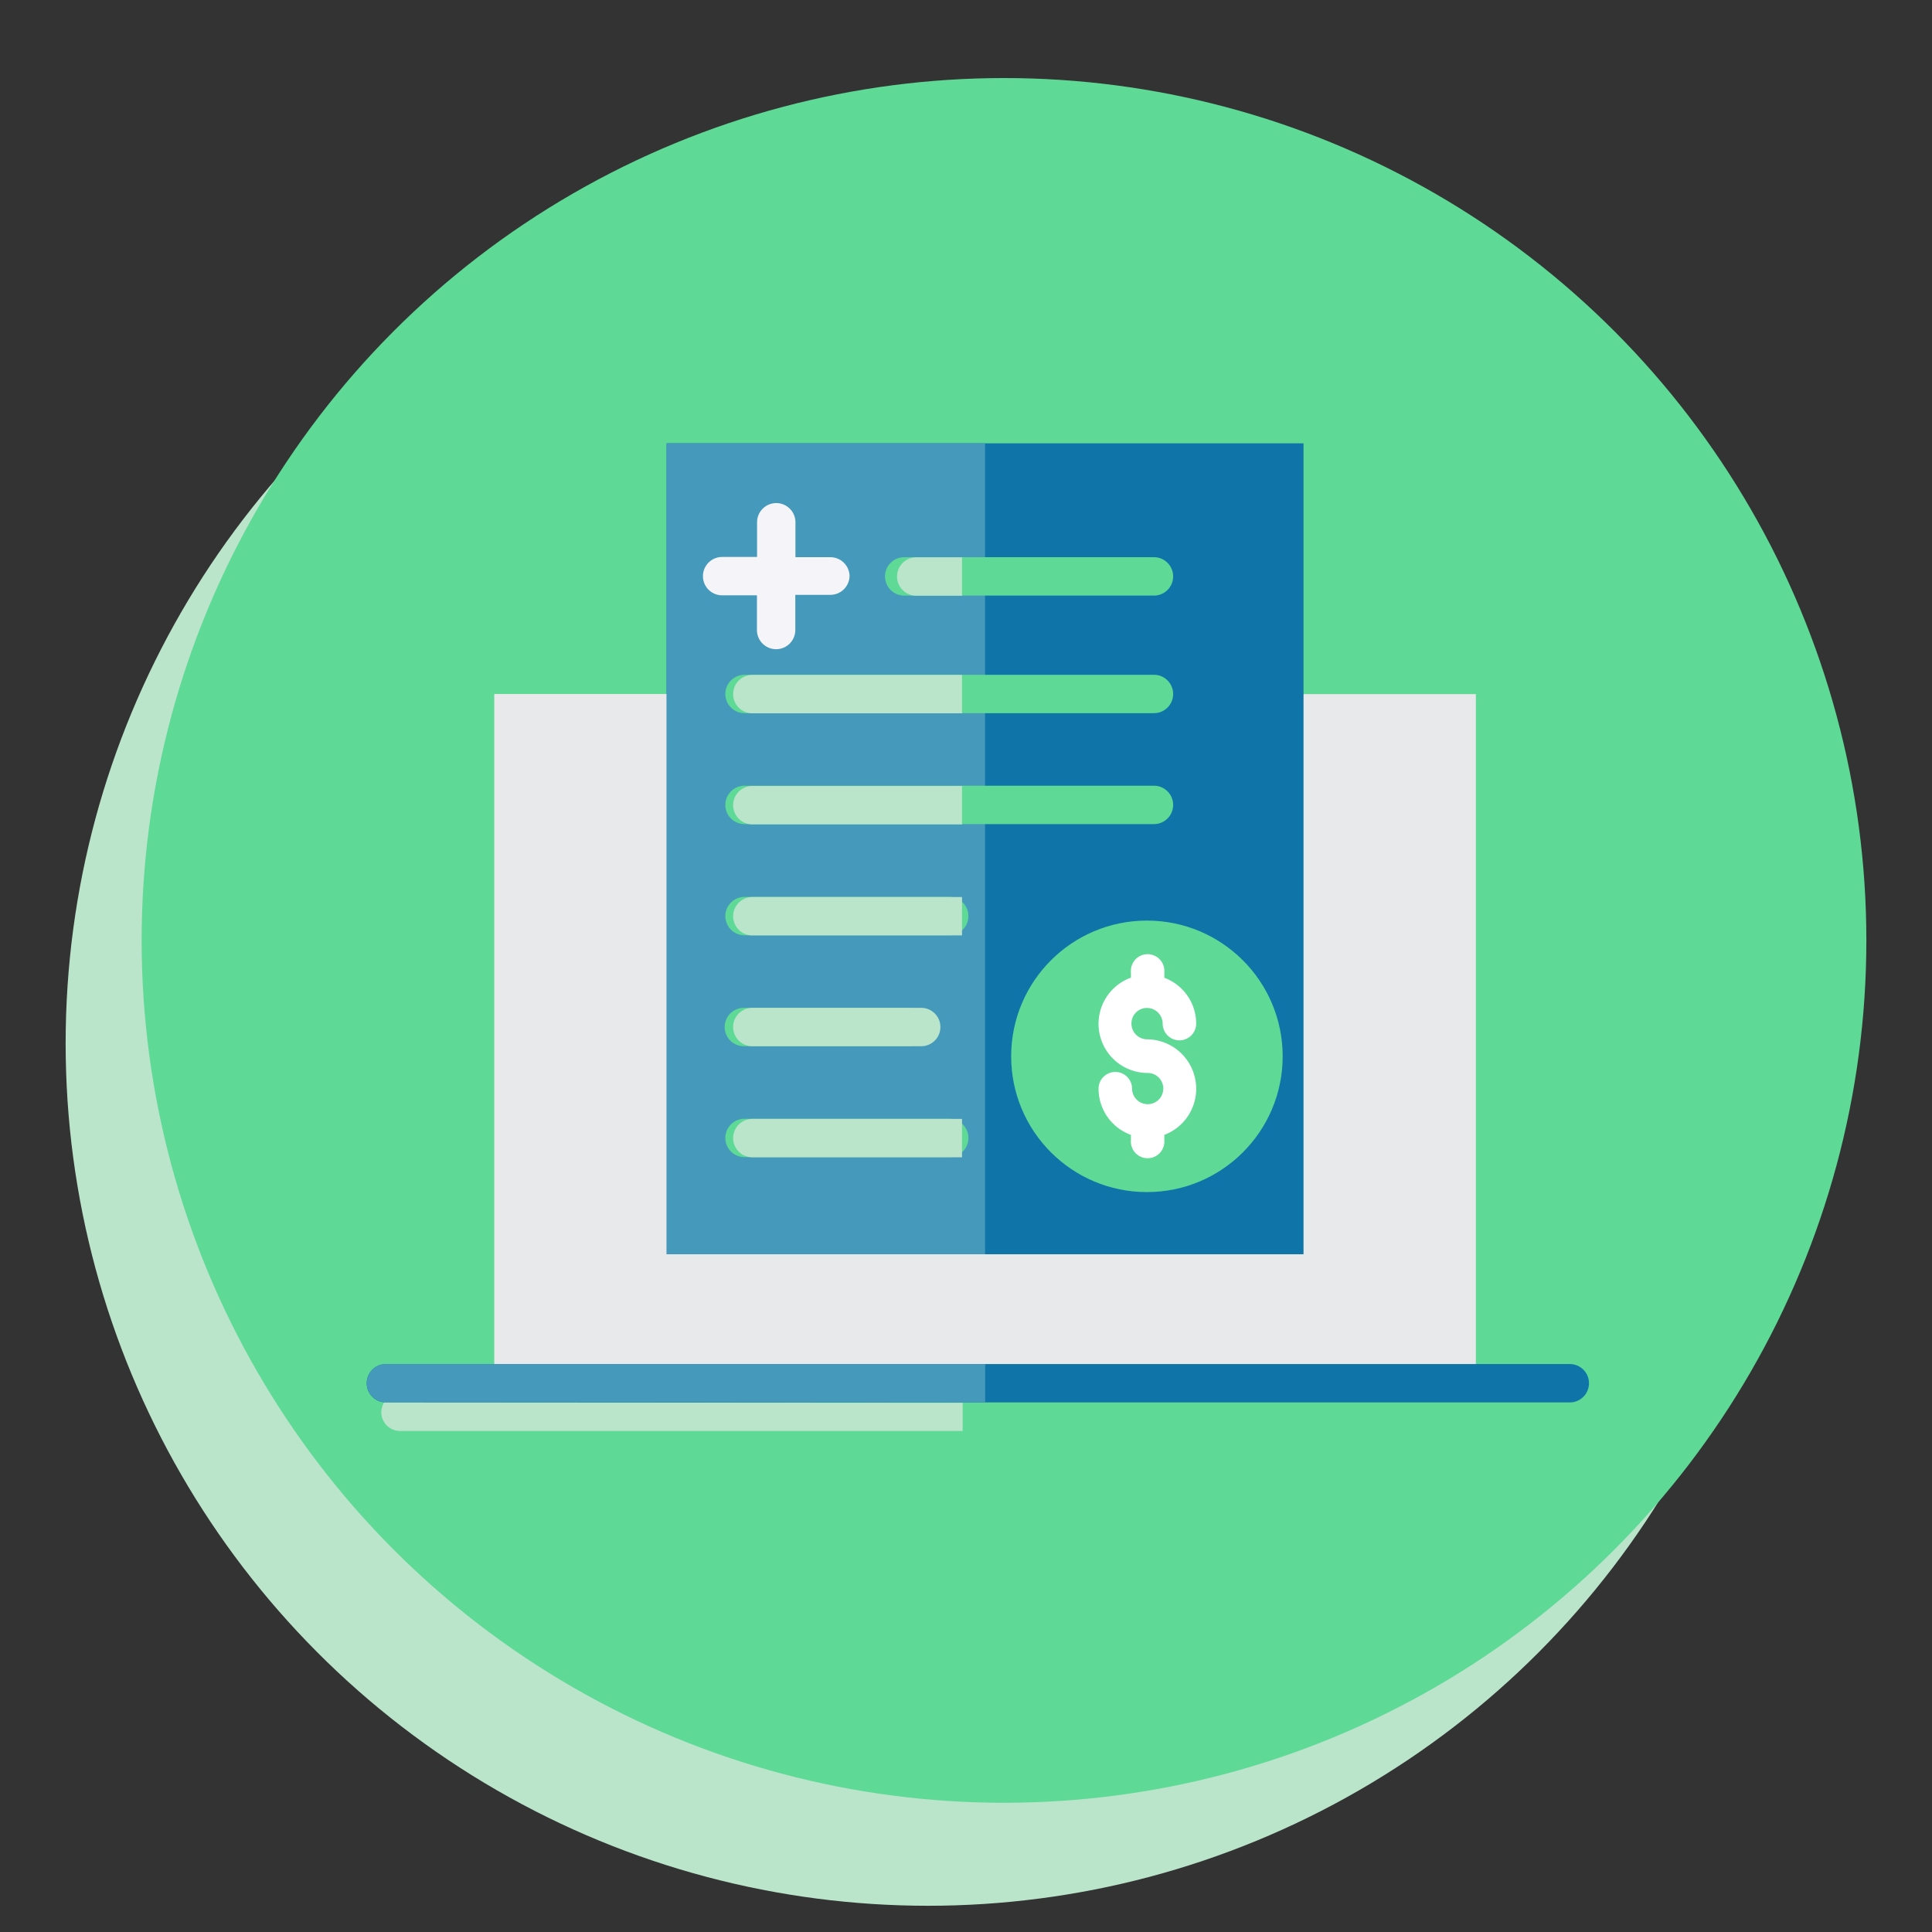 <svg xmlns="http://www.w3.org/2000/svg" viewBox="0 0 151 151"><rect x="0" y="0" width="151" height="151" fill="#333333" stroke="none"/><defs><style>.cls-1{fill:#bae5cb;}.cls-2{fill:#5ed996;}.cls-3{fill:#e8e9ea;}.cls-4{fill:#0f75a8;}.cls-5{fill:#4599ba;}.cls-6{fill:#f4f4f9;}.cls-7{fill:#fff;}</style></defs><g id="OBJECTS"><circle class="cls-1" cx="72.53" cy="81.55" r="67.4"></circle><circle class="cls-2" cx="78.47" cy="73.5" r="67.4"></circle><path d="M107.87,99.53H46.12a1.5,1.5,0,1,1,0-3h61.75a1.5,1.5,0,0,1,0,3Z"></path><polyline class="cls-3" points="101.89 54.25 115.35 54.25 115.35 108.12 38.64 108.12 38.64 54.25 52.1 54.25"></polyline><rect class="cls-4" x="52.1" y="34.65" width="49.78" height="63.38"></rect><polygon class="cls-3" points="76.99 108.12 76.99 98.03 52.1 98.03 52.1 54.25 38.64 54.25 38.64 106.63 38.64 108.12 76.99 108.12"></polygon><polygon class="cls-5" points="52.1 98.03 76.99 98.03 76.99 34.65 52.1 34.65 52.1 54.25 52.1 98.03"></polygon><path class="cls-6" d="M66.4,45a1.5,1.5,0,0,1-1.5,1.49H62.16v2.75a1.5,1.5,0,0,1-3,0V46.53H56.44a1.49,1.49,0,1,1,0-3h2.73V40.82a1.5,1.5,0,1,1,3,0v2.73H64.9A1.5,1.5,0,0,1,66.4,45Z"></path><circle class="cls-2" cx="89.64" cy="82.56" r="10.61"></circle><path class="cls-7" d="M93.49,85.09A3.85,3.85,0,0,1,91,88.7v.4a1.31,1.31,0,1,1-2.61,0v-.4a3.84,3.84,0,0,1-2.53-3.61,1.31,1.31,0,0,1,2.62,0,1.22,1.22,0,1,0,1.21-1.23,3.84,3.84,0,0,1-1.3-7.45V76A1.31,1.31,0,1,1,91,76v.42A3.82,3.82,0,0,1,93.49,80a1.31,1.31,0,1,1-2.62,0,1.23,1.23,0,0,0-1.23-1.22A1.21,1.21,0,0,0,88.43,80a1.23,1.23,0,0,0,1.21,1.23A3.86,3.86,0,0,1,93.49,85.09Z"></path><path class="cls-2" d="M90.19,55.74h-32a1.5,1.5,0,0,1,0-3H90.19a1.5,1.5,0,0,1,0,3Zm0,8.67h-32a1.49,1.49,0,0,1,0-3H90.19a1.49,1.49,0,0,1,0,3Zm-16,8.69h-16a1.5,1.5,0,0,1,0-3h16a1.5,1.5,0,0,1,0,3Zm-3.1,8.67H58.14a1.5,1.5,0,0,1,0-3H71.07a1.5,1.5,0,0,1,0,3Zm3.1,8.67h-16a1.5,1.5,0,0,1,0-3h16a1.5,1.5,0,0,1,0,3Zm16-43.89H70.67a1.5,1.5,0,0,1,0-3H90.19a1.5,1.5,0,0,1,0,3Zm25.87,65.26H31.21a1.5,1.5,0,0,1,0-3h84.85a1.5,1.5,0,0,1,0,3Z"></path><path class="cls-4" d="M122.69,109.61H30.16a1.49,1.49,0,1,1,0-3h92.53a1.49,1.49,0,1,1,0,3Z"></path><path class="cls-1" d="M58.8,52.75a1.5,1.5,0,0,0,0,3H75.19v-3Zm0,8.68a1.49,1.49,0,0,0,0,3H75.19v-3Zm0,8.68a1.5,1.5,0,0,0,0,3H75.19v-3Zm0,11.66H72a1.5,1.5,0,0,0,0-3H58.8a1.5,1.5,0,0,0,0,3Zm0,5.68a1.5,1.5,0,0,0,0,3H75.19v-3ZM71.61,43.56a1.5,1.5,0,0,0,0,3h3.58v-3ZM30.15,109.61l-.13,0a1.59,1.59,0,0,0-.22.73,1.47,1.47,0,0,0,1.44,1.5h44v-2.2Z"></path><path class="cls-5" d="M77,109.61v-3H30.16a1.49,1.49,0,0,0-1.49,1.49A1.47,1.47,0,0,0,30,109.58l.13,0Z"></path></g></svg>
